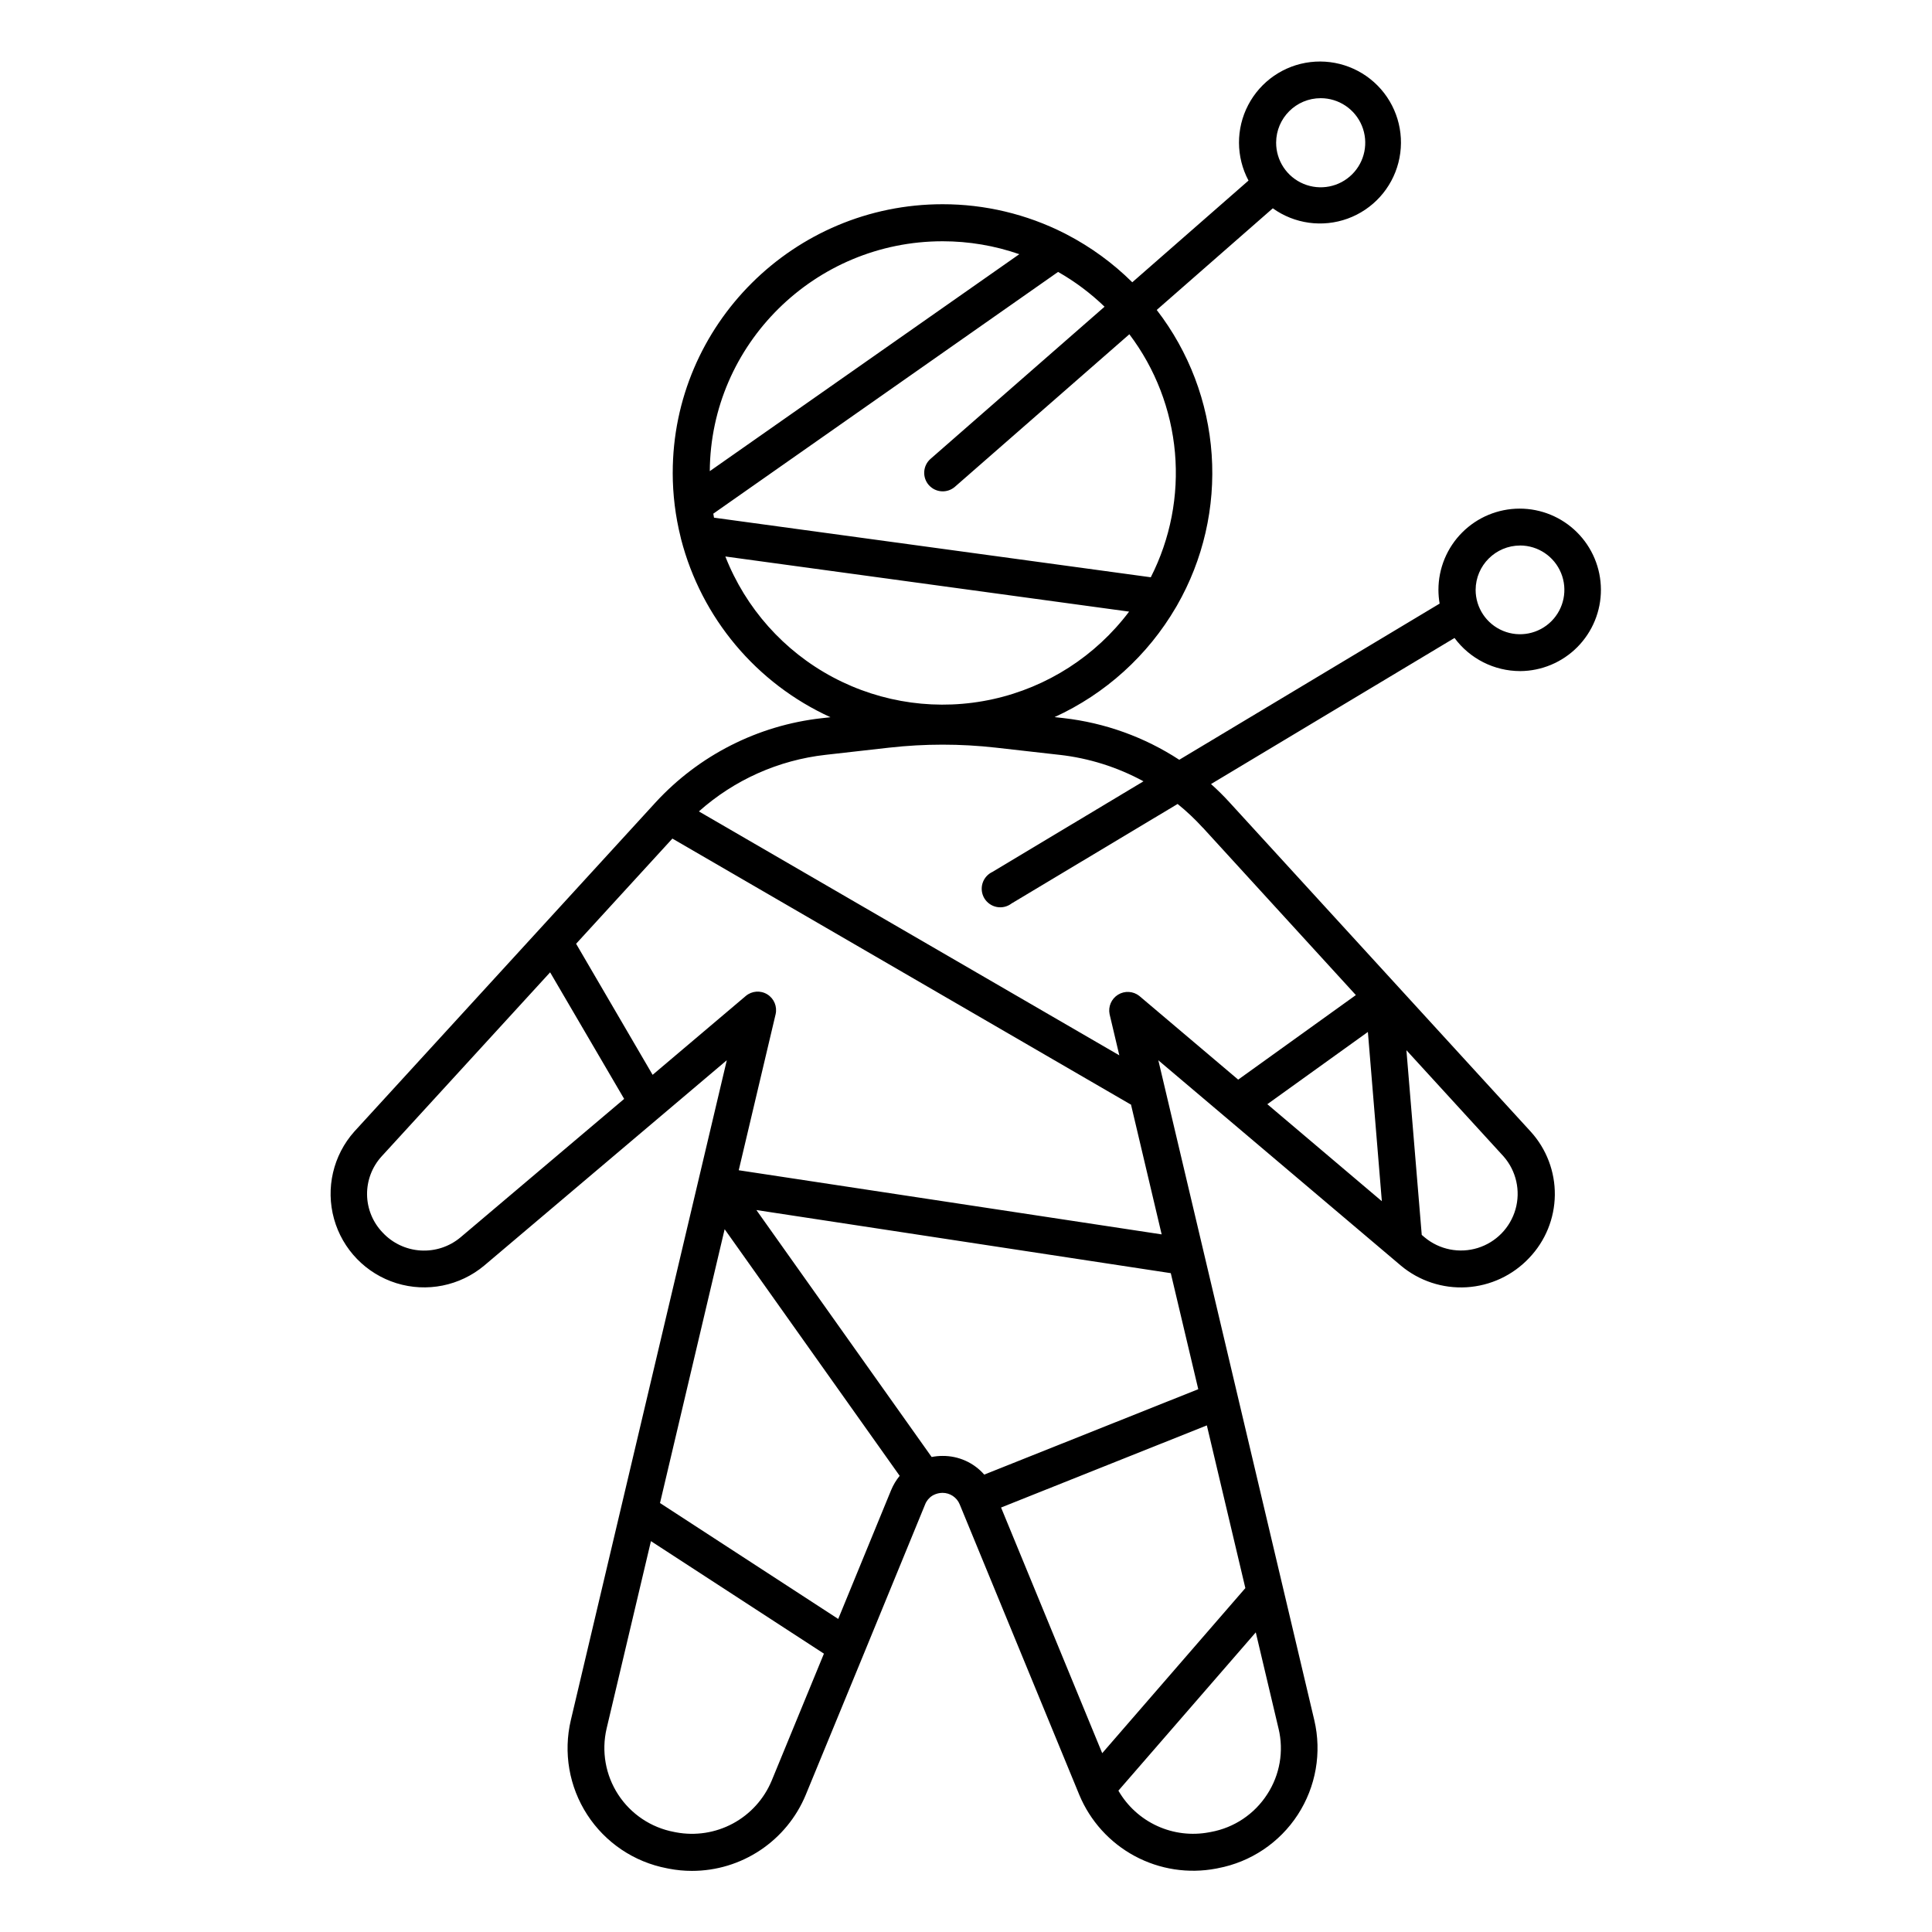<?xml version="1.0" encoding="UTF-8"?>
<!-- Uploaded to: ICON Repo, www.svgrepo.com, Generator: ICON Repo Mixer Tools -->
<svg fill="#000000" width="800px" height="800px" version="1.1" viewBox="144 144 512 512" xmlns="http://www.w3.org/2000/svg">
 <path d="m546.85 321.85c5.703-0.031 11.16-2.324 15.176-6.375 4.012-4.051 6.258-9.527 6.234-15.23-0.02-5.703-2.301-11.168-6.348-15.188-4.043-4.023-9.516-6.277-15.219-6.266-5.703 0.012-11.172 2.285-15.199 6.32-4.031 4.035-6.293 9.508-6.293 15.211 0.004 1.219 0.109 2.438 0.316 3.641l-69 41.387c-9.219-6.019-19.719-9.801-30.66-11.043l-2.383-0.266c13.473-6.156 24.711-16.332 32.176-29.125 0.105-0.148 0.195-0.309 0.277-0.473 6.945-12.121 10.141-26.031 9.18-39.969-0.957-13.938-6.023-27.277-14.562-38.336l30.762-26.934c5.754 4.129 13.176 5.148 19.836 2.731 6.656-2.422 11.691-7.969 13.453-14.832 1.762-6.859 0.027-14.148-4.637-19.477-4.668-5.328-11.664-8.012-18.695-7.172-7.035 0.84-13.199 5.098-16.477 11.375-3.281 6.281-3.25 13.773 0.082 20.023l-30.801 26.953c-5.113-5.066-10.961-9.332-17.348-12.656-0.215-0.133-0.445-0.25-0.676-0.352-10-5.055-21.047-7.684-32.246-7.676-39.43 0-71.516 31.922-71.516 71.172h-0.004c0.004 5.754 0.707 11.48 2.098 17.062 0.027 0.172 0.066 0.344 0.117 0.512 5.402 20.902 19.953 38.25 39.598 47.203l-2.383 0.266c-16.859 1.895-32.469 9.812-43.957 22.297l-0.215 0.234-79.637 87.008c-5.609 6.293-7.637 15.008-5.379 23.133 2.254 8.121 8.484 14.543 16.535 17.047 8.051 2.5 16.824 0.738 23.285-4.676l64.273-54.406-41.328 174.86c-2.035 8.602-0.473 17.664 4.336 25.082 4.809 7.418 12.438 12.547 21.121 14.199l0.543 0.109c2.008 0.387 4.047 0.582 6.09 0.582 6.449 0 12.75-1.91 18.113-5.488 5.363-3.578 9.551-8.664 12.027-14.617l15.449-37.52 16.207-39.496c0.367-0.953 1.039-1.762 1.906-2.305l0.383-0.215h0.004c0.715-0.348 1.496-0.535 2.293-0.543 2.008-0.012 3.824 1.199 4.582 3.062l31.695 76.988c2.887 6.918 8.062 12.637 14.664 16.191s14.223 4.731 21.586 3.332l0.492-0.098v-0.004c8.688-1.637 16.328-6.758 21.148-14.168 4.816-7.41 6.402-16.469 4.379-25.074l-41.328-174.86 17.613 14.906 46.633 39.477v0.004c4.859 4.078 11.094 6.137 17.426 5.762 6.332-0.379 12.277-3.164 16.621-7.789 4.285-4.492 6.707-10.441 6.781-16.652 0.07-6.207-2.211-12.211-6.391-16.805l-79.703-87.133c-1.586-1.746-3.258-3.41-5.019-4.981l64.531-38.711c4.078 5.512 10.523 8.77 17.379 8.777zm-52.852-151.83c4.781 0 9.09 2.883 10.914 7.301 1.824 4.422 0.805 9.504-2.582 12.875-3.387 3.375-8.473 4.371-12.883 2.527-4.414-1.84-7.277-6.164-7.258-10.941 0.027-6.504 5.309-11.762 11.809-11.762zm-103.84 102.54c1.781 2.008 4.848 2.215 6.887 0.461l46.25-40.441h-0.004c6.894 9.121 11.082 19.996 12.086 31.387 1.004 11.387-1.215 22.828-6.406 33.016l-115.75-15.793c-0.07-0.355-0.129-0.707-0.188-1.062l91.375-64.07v0.004c4.473 2.547 8.609 5.644 12.312 9.219l-46.141 40.344c-2.031 1.801-2.219 4.902-0.422 6.938zm3.68-64.621c6.906 0 13.766 1.16 20.289 3.426l-82.027 57.496c0.227-33.633 27.82-60.922 61.699-60.922zm-57.613 83.535 107 14.613v-0.004c-8.867 11.777-21.648 20.004-36.039 23.191-14.395 3.188-29.449 1.133-42.461-5.801-13.012-6.93-23.117-18.277-28.5-32zm-70.199 180.45c-2.957 2.473-6.754 3.711-10.598 3.465-3.848-0.246-7.449-1.961-10.066-4.793-2.578-2.699-4.039-6.277-4.086-10.012-0.043-3.734 1.328-7.348 3.84-10.109l44.672-48.797 19.621 33.543zm82.461 144.01-0.004 0.004c-2.019 4.832-5.641 8.824-10.25 11.309-4.613 2.484-9.938 3.309-15.086 2.34l-0.543-0.109c-6.062-1.145-11.398-4.715-14.77-9.883-3.371-5.172-4.481-11.492-3.078-17.504l11.75-49.672 45.844 29.816zm17.652-42.895-47.23-30.719 17.129-72.566 46.387 65.359v-0.004c-0.945 1.156-1.715 2.445-2.285 3.828zm27.66-43.207v0.004c-0.977 0-1.949 0.094-2.902 0.285l-46.445-65.445 109.82 16.727 7.281 30.75-56.719 22.633c-2.785-3.18-6.816-4.984-11.039-4.949zm80.234 35.031-37.934 43.75-26.805-65.102 54.535-21.766zm5.785 54.652v0.004c-3.371 5.231-8.754 8.84-14.879 9.965l-0.48 0.09c-4.66 0.887-9.48 0.305-13.797-1.676-4.312-1.977-7.902-5.246-10.273-9.355l36.406-41.949 6.031 25.496h0.004c1.438 5.977 0.348 12.281-3.012 17.43zm-27.965-148.39-112.08-16.996 9.77-41.328c0.477-2.047-0.406-4.172-2.191-5.281-1.801-1.113-4.109-0.938-5.719 0.43l-24.68 20.891-20.277-34.734 25.516-27.875 121.29 70.375c0.078 0.051 0.168 0.078 0.246 0.117zm28.004-34.5 26.648-19.148 3.699 44.859zm62.621 13.855c3.348 3.828 4.535 9.086 3.152 13.98-1.387 4.891-5.148 8.754-10.004 10.262-4.856 1.508-10.145 0.457-14.059-2.793l-0.789-0.668-4.062-48.945zm-79.703-87.133 40.543 44.359-31.184 22.406-26.203-22.18v-0.004c-1.625-1.281-3.875-1.414-5.637-0.328-1.762 1.086-2.656 3.156-2.238 5.18l2.578 10.895-111.42-64.641c9.371-8.355 21.105-13.598 33.586-14.996l16.895-1.91v0.004c9.371-1.055 18.828-1.055 28.199 0l16.887 1.91v-0.004c7.805 0.879 15.363 3.262 22.258 7.016l-39.988 23.988v0.004c-1.277 0.578-2.246 1.676-2.664 3.016-0.418 1.34-0.242 2.793 0.477 3.996 0.723 1.199 1.922 2.039 3.301 2.301 1.379 0.262 2.801-0.074 3.914-0.93l44.004-26.371c2.379 1.922 4.609 4.027 6.672 6.289zm84.094-74.785c4.75 0.02 9.023 2.898 10.828 7.293 1.805 4.394 0.785 9.445-2.582 12.797-3.363 3.352-8.418 4.352-12.809 2.527-4.387-1.824-7.246-6.106-7.246-10.859 0.031-6.488 5.297-11.738 11.789-11.75z"/>
</svg>